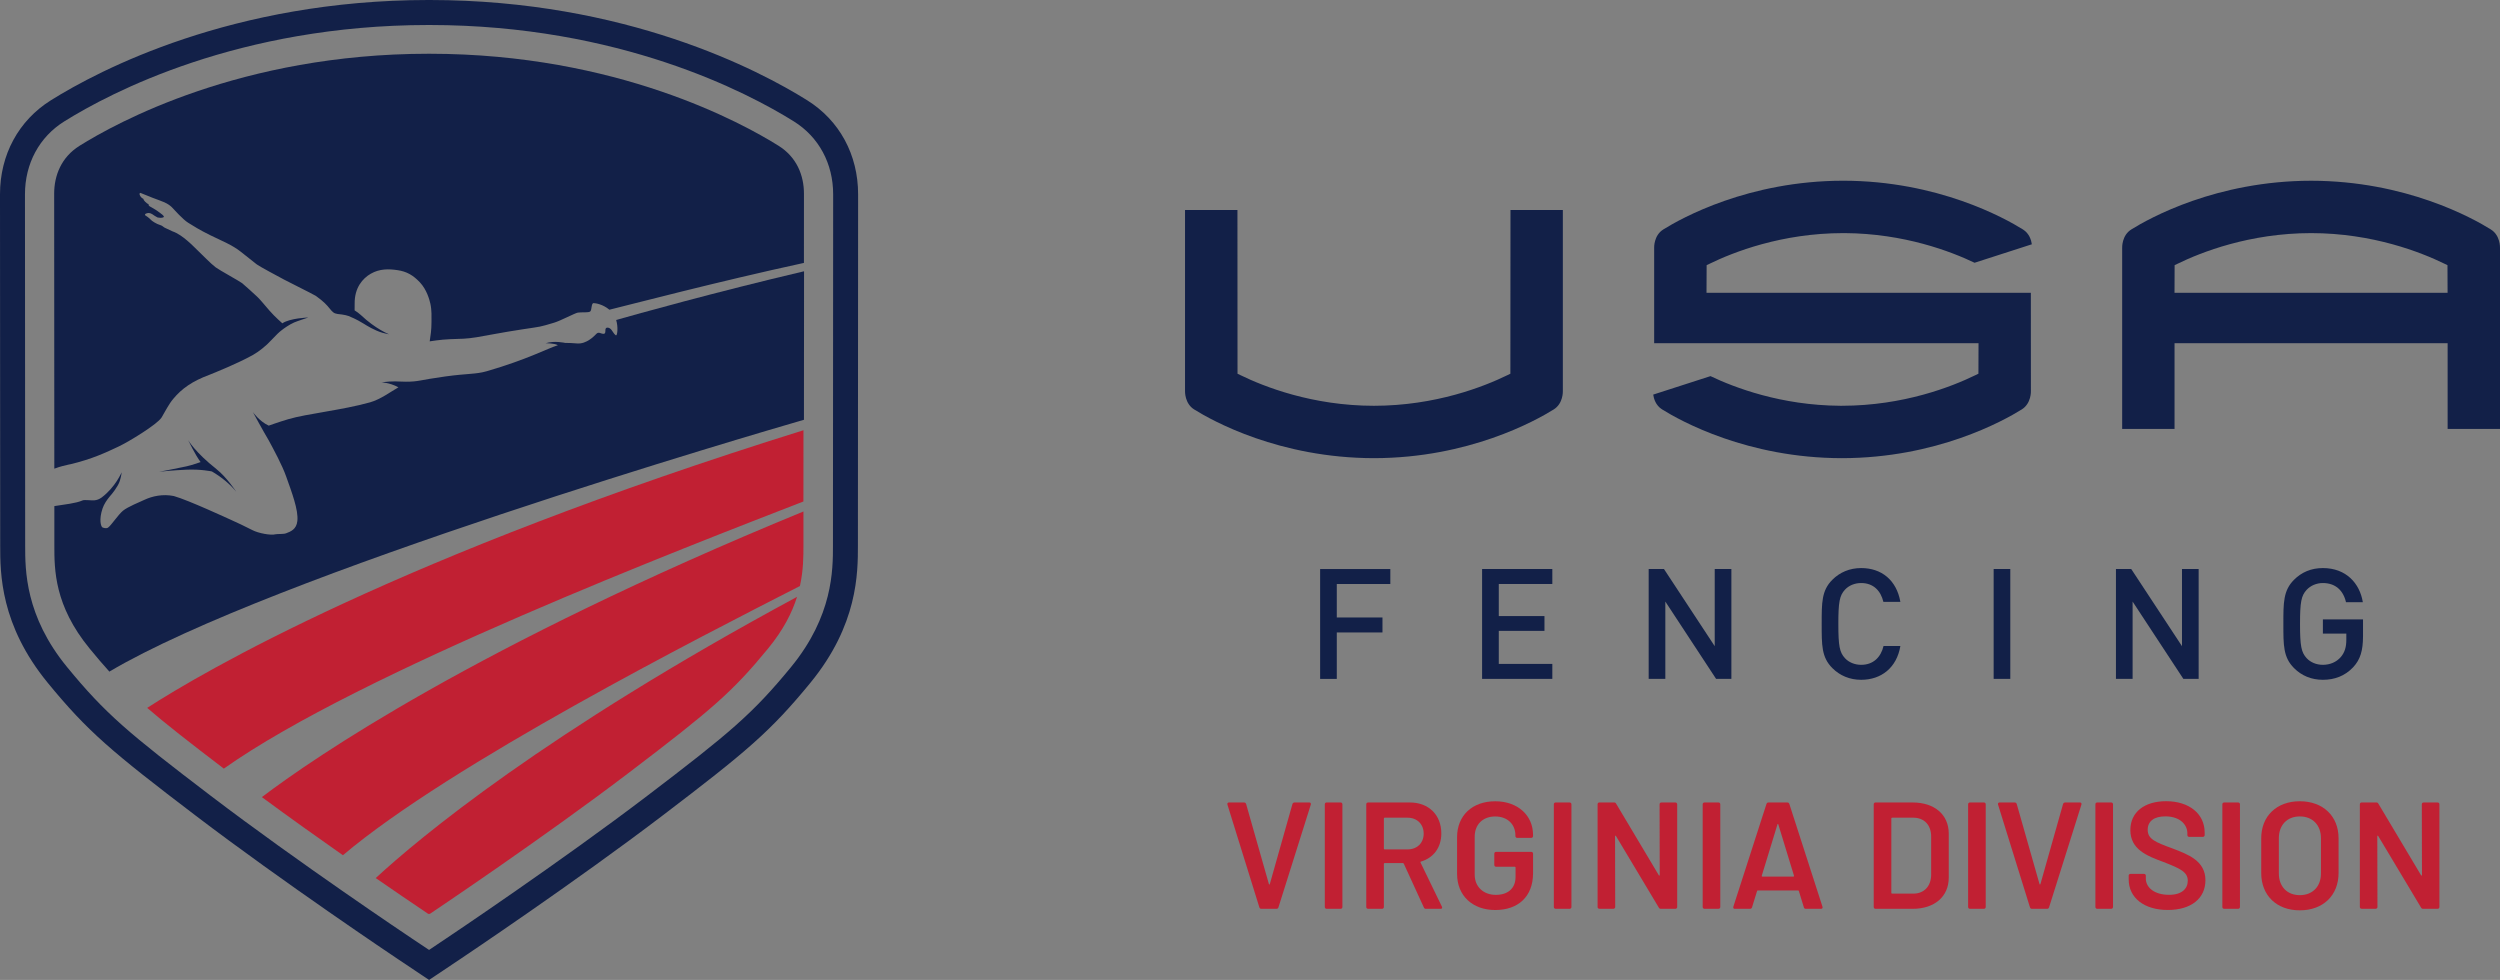 <?xml version="1.0" encoding="UTF-8"?> <svg xmlns="http://www.w3.org/2000/svg" xmlns:xlink="http://www.w3.org/1999/xlink" id="Layer_2" data-name="Layer 2" viewBox="0 0 980 384.13"><rect x="0" y="0" width="980" height="384.13" fill="#808080" stroke="none"/><defs><style> .cls-1 { fill: url(#linear-gradient-2); } .cls-2 { fill: #c12033; } .cls-3 { fill: #122048; } .cls-4 { fill: url(#linear-gradient); isolation: isolate; opacity: .44; } </style><linearGradient id="linear-gradient" x1="13.97" y1="3092.85" x2="324.08" y2="3199.62" gradientTransform="translate(0 3297.85) scale(1 -1)" gradientUnits="userSpaceOnUse"><stop offset=".25" stop-color="#171d37"></stop><stop offset=".33" stop-color="#19203d"></stop><stop offset=".37" stop-color="#1b2142"></stop><stop offset=".77" stop-color="#18365d"></stop><stop offset=".96" stop-color="#0f406b"></stop></linearGradient><linearGradient id="linear-gradient-2" x1="-13.89" y1="3083.25" x2="319.04" y2="3197.89" gradientTransform="translate(0 3297.85) scale(1 -1)" gradientUnits="userSpaceOnUse"><stop offset="0" stop-color="#515c64"></stop><stop offset=".03" stop-color="#5b676e"></stop><stop offset=".17" stop-color="#808d94"></stop><stop offset=".23" stop-color="#8f9ba3"></stop><stop offset=".47" stop-color="#d6dce0"></stop><stop offset=".6" stop-color="#fff"></stop><stop offset=".74" stop-color="#fff"></stop><stop offset=".77" stop-color="#f2f4f6"></stop><stop offset=".82" stop-color="#dae0e3"></stop><stop offset=".89" stop-color="#b7c0c6"></stop><stop offset=".95" stop-color="#8f9ba3"></stop></linearGradient></defs><g id="Layer_1-2" data-name="Layer 1"><g><g><g><path class="cls-3" d="M27.29,182.06c9-2.14,14.32-4.73,19.32-7.08,3.78-1.78,15-8.59,16.72-11.31,1.57-2.58,2.68-5.04,4.61-7.35,3.34-4.01,7.45-6.92,14.21-9.42h.01c2.45-1.01,10.82-4.33,17-7.76,2.17-1.2,5.3-3.69,7-5.6,2.12-2.26,3.28-3.37,4.17-4.03.94-.74,2.88-2.16,4.96-3.1,1.05-.47,5.56-1.95,5.56-1.95,0,0-7.14.22-10.17,2.28,0,0-2.99-2.6-5.02-4.95-2.68-3.11-3.63-4.3-4.77-5.41-1.54-1.44-5.05-4.64-5.98-5.38-.93-.74-8.91-5.11-10.38-6.21-1.9-1.41-5.34-5.04-7.37-6.94-1.16-1.08-5.52-5.8-9.51-7.15,0,0-2.2-.99-3.08-1.44-.51-.26-.96-.84-1.91-1.09-1.19-.32-3.14-1.52-3.6-2.08-.55-.68-2.2-1.74-2.2-1.74-.24-.65,1.07-.87,1.47-.87.35,0,1.04.25,1.41.51.3.21,1.13.83,1.98,1.24.81.17,1.71.23,2.22,0,.4-.17.5-.35-.27-1.05-.34-.31-1.87-1.42-2.39-1.77s-1.6-.93-1.9-1.14c-.26-.19-1.12-.45-1.12-.99,0-.1,0-.19-.04-.24-.09-.11-.43-.16-.61-.34-.23-.23-1.24-.91-1.41-1.76-.77-.3-1.3-1.07-1.47-1.67-.15-.53.22-.69.33-.65s3.58,1.46,4.75,1.91c.54.2,1.51.56,2.52.94,1.19.45,2.43.95,3.05,1.3,1.14.65,1.84,1.32,1.84,1.32,1.03,1.07,4.48,4.96,6.53,6.22s4.33,2.76,8.73,4.92c4.4,2.16,8.58,3.8,11.85,6.41.2.16,5.58,4.46,6.32,5,1.16.86,8.57,4.82,10.71,5.96,3.1,1.64,10.14,5.07,12.47,6.4,3.19,2.26,4.56,3.9,5.23,4.75,1.45,1.86,2.05,2,2.37,2.11.63.2.75.22,2.64.43.96.11,1.77.33,2.58.59.53.21,3.02,1.21,5.83,2.95,1.51.94,4.32,2.68,7.38,3.6,1.52.46,2.63.6,2.63.6,0,0-5.24-2.04-11.05-7.55-.67-.63-1.66-1.33-2.44-1.82,0-.8.03-1.62.02-2.64-.07-6.27,3.16-9.9,6.3-11.71,3.51-2.03,7.17-1.91,10.52-1.41,3.6.53,6.13,1.99,8.79,4.82,2.65,2.83,3.7,6.71,4.06,8.27.6,2.64.45,5.38.45,7.22,0,3.18-.35,5.27-.7,7.6,0,0,4.25-.71,7.97-.85,4.43-.16,6.19-.09,10.33-.75,4.17-.67,9.71-1.85,18.04-3.11,7.72-1.17,6.5-.84,12.41-2.6,2.58-.77,8.17-3.77,9.33-3.96,1.43-.24,4.28.14,4.89-.49.62-.63.33-3.22,1.28-3.23.77,0,3.65.45,6.19,2.59,7.74-1.88,42.49-11.03,76.26-18.35,0-14.31.01-24.84.01-27.13,0-7.09-2.77-14.3-9.96-18.79-14.21-8.88-63.25-36.02-136.7-36.07-.1,0-.2,0-.3,0s-.2,0-.3,0c-73.46.04-122.49,27.19-136.7,36.07-7.19,4.49-9.96,11.69-9.96,18.79,0,6.18.06,107.79.06,107.79,2.54-.94,3.89-1.19,5.98-1.69h0Z"></path><path class="cls-3" d="M315.19,106.34c-34.77,8.17-66.16,16.96-73.65,19.09.87,3,.41,5.86.05,5.99-.08.03-.16.04-.29-.04-.56-.37-1.43-1.96-1.86-2.37-.48-.47-1.4-.86-1.9-.35-.51.52.17,2.19-.93,2.2-1.1.01-1.91-.93-2.78-.04-.87.89-3.9,4.13-7.63,3.81-1.55-.14-3.11-.21-4.67-.21,0,0-4.2-.98-7.66.14,0,0,3.52-.05,4.82.77-3.71,1.09-12.03,5.61-27.93,10.2-4.21,1.22-7.43.83-16.19,2.04-10.45,1.45-10.35,2.06-15.43,2.06-3.26,0-4.88-.43-9.67.3,0,0,2.94-.11,6.72,1.89-2.99,1.71-7.04,4.75-11.17,5.91-10.97,3.06-24.66,4.43-31.97,6.58-3.76,1.11-7.71,2.54-7.71,2.54-3.73-1.72-6.21-5.31-6.21-5.31,0,0,4.32,7.96,6.09,10.87,2.11,3.87,5.41,10,6.92,14.28,2.16,6.09,4.92,13.25,4.42,17.57-.38,3.28-2.61,4.1-4.44,4.8-.99.38-3.53.2-4.15.38-1.76.51-6.69-.41-9-1.62-2.74-1.43-6.85-3.34-8.22-3.94-1.37-.61-16.77-7.77-22.59-9.43-4.35-.89-8.44.04-11.51,1.46-1.85.86-6.54,2.76-8.4,4.26s-4.7,5.86-5.91,6.66c-.75.49-1.92.03-2.16-.08-.6-.28-1.48-3,.02-7.42.59-1.73,1.68-3.35,2.87-4.77.73-.78,3.2-3.81,3.88-6s.73-3.42.73-3.42c0,0-2.42,5.84-7.9,9.93-1.02.7-1.83.96-2.78,1.06-1.19.11-3.89-.31-4.63.03-2.62,1.16-6.98,1.57-11.06,2.23v15.42c0,9.49-.01,23.54,13.81,40.4,2.74,3.34,5.25,6.29,7.76,9.06,63.93-37.93,254.8-93.66,272.27-98.72l.04-58.18h0Z"></path><path class="cls-3" d="M84.83,183.87c-8.33-6.56-11.09-11.35-11.09-11.35,0,0,2.8,5.82,4.89,8.61,0,0-3.1,1.14-5.56,1.68-4.13.92-10.66,2.12-10.66,2.12,5.06-.58,10.68-.81,10.68-.81,5.76-.25,9.97.69,9.97.69,3.38,1.97,7.03,4.82,9.54,7.94,0,0-3.74-5.7-7.78-8.88Z"></path></g><path class="cls-3" d="M168.2,384.13l-2.83-1.88-9.27-6.2c-1.82-1.22-44.9-30.07-79.3-56.25-33.08-25.18-42.41-33.01-58.09-52.14C.08,244.93.08,224.68.08,213.8l-.08-137.64c0-15.5,7.29-28.95,20-36.88C38.87,27.49,91.08.05,167.88,0h.61c76.8.05,129.02,27.49,147.9,39.29,12.7,7.93,19.99,21.38,19.99,36.88l-.08,137.59c0,10.89,0,31.17-18.63,53.9-15.68,19.13-25.01,26.96-58.09,52.14-34.21,26.04-77.48,55.03-79.3,56.25l-12.08,8.08h0ZM168.21,372.36l6.64-4.45c1.82-1.22,44.83-30.04,78.81-55.9,32.34-24.62,41.43-32.24,56.45-50.55,16.41-20.02,16.41-38.02,16.41-47.69l.08-137.59c0-12.05-5.61-22.47-15.39-28.58-18.17-11.35-68.44-37.75-142.72-37.8h-.61c-74.27.05-124.53,26.45-142.7,37.8-9.78,6.11-15.39,16.52-15.39,28.58l.08,137.64c0,9.66,0,27.63,16.41,47.65,15.02,18.32,24.1,25.93,56.45,50.56,34.16,26,77,54.69,78.81,55.9l6.67,4.45h0Z"></path><path class="cls-2" d="M314.97,168.65c-158.19,49.32-235.62,94.86-257.27,108.84,7.17,6.2,16.39,13.4,30.04,23.81,53.24-37.73,182.32-87.26,227.2-104.72l.02-27.92h0ZM167.97,358.3l.22-.15.22.15s44.05-29.47,78.24-55.49c32.48-24.72,40.5-31.59,54.51-48.68,5.98-7.3,9.36-14.07,11.28-20.17-98.88,53.35-148.12,94.52-165.16,110.24,6.87,4.75,13.76,9.45,20.69,14.11h0ZM314.95,213.76v-13.26c-128.31,52.72-192.06,96.62-212.3,111.97,10.79,7.95,21.87,15.84,31.77,22.78,42.31-35.81,140.88-85.98,179.15-105.53,1.37-6.18,1.38-11.56,1.38-15.96h0Z"></path><path class="cls-4" d="M79.37,182.45l-.08.09.08-.09Z"></path><path class="cls-1" d="M79.37,182.45l-.08.09.08-.09Z"></path></g><g><path class="cls-3" d="M524.02,228.92v13.13h17.91v5.87h-17.91v18.21h-6.53v-43.07h27.52v5.87h-20.99Z"></path><path class="cls-3" d="M580.98,266.12v-43.07h27.53v5.87h-20.99v12.58h17.91v5.8h-17.91v12.95h20.99v5.87h-27.53Z"></path><path class="cls-3" d="M672.71,266.12l-19.9-30.31v30.31h-6.53v-43.07h5.99l19.9,30.25v-30.25h6.53v43.07h-5.99Z"></path><path class="cls-3" d="M729.58,266.48c-4.48,0-8.35-1.63-11.31-4.6-4.24-4.24-4.17-9.01-4.17-17.3s-.06-13.07,4.17-17.3c2.96-2.96,6.83-4.6,11.31-4.6,7.92,0,13.85,4.66,15.37,13.25h-6.66c-1.03-4.36-3.93-7.38-8.71-7.38-2.54,0-4.84.97-6.35,2.6-2.12,2.3-2.6,4.78-2.6,13.43s.48,11.13,2.6,13.43c1.51,1.63,3.81,2.6,6.35,2.6,4.78,0,7.74-3.03,8.77-7.38h6.6c-1.45,8.59-7.56,13.25-15.37,13.25Z"></path><path class="cls-3" d="M781.51,223.05h6.53v43.07h-6.53v-43.07Z"></path><path class="cls-3" d="M855.88,266.12l-19.9-30.31v30.31h-6.53v-43.07h5.99l19.9,30.25v-30.25h6.53v43.07h-5.99Z"></path><path class="cls-3" d="M922.42,261.58c-3.27,3.45-7.32,4.9-11.86,4.9s-8.35-1.63-11.31-4.6c-4.24-4.24-4.17-9.01-4.17-17.3s-.06-13.07,4.17-17.3c2.96-2.96,6.72-4.6,11.31-4.6,9.13,0,14.46,5.99,15.67,13.37h-6.6c-1.09-4.72-4.24-7.5-9.07-7.5-2.54,0-4.84,1.03-6.35,2.66-2.12,2.3-2.6,4.72-2.6,13.37s.48,11.13,2.6,13.43c1.51,1.63,3.81,2.6,6.35,2.6,2.84,0,5.32-1.09,7.02-3.03,1.57-1.82,2.18-3.99,2.18-6.78v-2.42h-9.19v-5.57h15.73v6.59c0,5.58-1.03,9.14-3.87,12.17h0Z"></path></g><path class="cls-3" d="M980,168.13v-70.95c0-.2.14-4.9-3.57-7.22-7.16-4.48-33.39-19.07-70.49-19.11-37.1.04-63.33,14.64-70.49,19.11-3.71,2.32-3.57,7.02-3.56,7.22v70.95s20.53,0,20.53,0v-33.59h107.05v33.59h20.54ZM905.94,114.77h-53.53l.04-10.82,1.2-.58c9.15-4.47,28.12-11.97,52.27-11.99h.02c24.15.01,43.12,7.52,52.27,11.99l1.2.58.04,10.82h-53.53,0Z"></path><path class="cls-3" d="M612.64,82.32h-20.53l-.04,64.18-1.2.58c-9.15,4.47-28.12,11.97-52.27,11.99h-.02c-24.15-.01-43.12-7.52-52.27-11.99l-1.2-.58-.03-64.18h-20.55v70.95c0,.2-.14,4.9,3.57,7.22,7.16,4.48,33.39,19.07,70.49,19.11,37.1-.04,63.33-14.64,70.49-19.11,3.71-2.32,3.57-7.02,3.56-7.22v-70.95ZM796.09,114.77h-127.14l.05-10.82,1.2-.58c9.15-4.47,28.12-11.97,52.27-11.99h.74c23.19.15,41.52,7.17,50.82,11.62l22.45-7.24c-.23-1.62-.98-4.24-3.47-5.8-7.17-4.48-33.42-19.09-70.46-19.12-37.13.02-63.39,14.64-70.56,19.12-3.76,2.35-3.57,7.16-3.56,7.21v37.37h127.15l-.04,11.95-1.2.58c-9.15,4.47-28.12,11.97-52.27,11.99h-.74c-23.19-.15-41.52-7.17-50.82-11.62l-22.45,7.24c.23,1.62.98,4.24,3.47,5.8,7.17,4.48,33.42,19.09,70.46,19.12,37.13-.02,63.39-14.64,70.56-19.12,3.76-2.35,3.57-7.16,3.56-7.21l-.02-38.5Z"></path><g><path class="cls-2" d="M507.47,314.57h5.78c.48,0,.71.36.59.83l-12.68,40.26c-.12.36-.36.6-.77.6h-5.96c-.42,0-.65-.24-.77-.6l-12.51-40.26c-.12-.48.12-.83.6-.83h5.9c.42,0,.71.24.83.6l8.93,31.38c.06.24.3.24.36,0l8.87-31.38c.12-.36.42-.6.83-.6Z"></path><path class="cls-2" d="M519.32,355.54v-40.26c0-.42.3-.71.71-.71h5.48c.42,0,.71.3.71.71v40.26c0,.42-.3.71-.71.71h-5.48c-.42,0-.71-.3-.71-.71Z"></path><path class="cls-2" d="M558.15,355.72l-7.86-17.15c-.06-.12-.24-.24-.36-.24h-7.15c-.18,0-.3.12-.3.3v16.91c0,.42-.3.71-.71.71h-5.48c-.42,0-.71-.3-.71-.71v-40.26c0-.42.3-.71.71-.71h16.38c7.38,0,12.33,4.88,12.33,12.15,0,5.54-3.04,9.53-7.98,11.02-.18,0-.24.18-.18.36l8.4,17.33c.24.54,0,.83-.54.83h-5.72c-.36,0-.65-.12-.83-.54ZM542.48,320.82v11.85c0,.18.12.3.3.3h8.93c3.81,0,6.37-2.5,6.37-6.19s-2.56-6.25-6.37-6.25h-8.93c-.18,0-.3.12-.3.3Z"></path><path class="cls-2" d="M571.17,342.62v-14.41c0-8.52,5.96-14.11,14.95-14.11s14.83,5.66,14.83,13.16v.48c0,.42-.3.71-.72.71h-5.48c-.42,0-.71-.3-.71-.71v-.3c0-4.23-3.04-7.38-7.92-7.38s-8.04,3.16-8.04,7.92v14.89c0,4.76,3.45,7.92,8.28,7.92s7.74-2.62,7.74-7.03v-3.69c0-.18-.12-.3-.3-.3h-7.32c-.42,0-.72-.3-.72-.72v-4.41c0-.42.3-.71.72-.71h13.76c.42,0,.72.3.72.71v7.62c0,9.29-5.9,14.47-14.83,14.47s-14.95-5.66-14.95-14.11Z"></path><path class="cls-2" d="M609.1,355.54v-40.26c0-.42.3-.71.71-.71h5.48c.42,0,.71.3.71.71v40.26c0,.42-.3.71-.71.71h-5.48c-.42,0-.71-.3-.71-.71Z"></path><path class="cls-2" d="M651.26,314.57h5.48c.42,0,.72.3.72.71v40.26c0,.42-.3.71-.72.71h-5.66c-.36,0-.65-.12-.83-.48l-16.79-28.05c-.12-.24-.36-.18-.36.12l.06,27.69c0,.42-.3.71-.71.71h-5.48c-.42,0-.72-.3-.72-.71v-40.26c0-.42.3-.71.72-.71h5.72c.36,0,.65.12.83.48l16.73,28.05c.12.24.36.18.36-.12l-.06-27.69c0-.42.3-.71.71-.71Z"></path><path class="cls-2" d="M667.45,355.54v-40.26c0-.42.3-.71.71-.71h5.48c.42,0,.71.3.71.71v40.26c0,.42-.3.71-.71.71h-5.48c-.42,0-.71-.3-.71-.71Z"></path><path class="cls-2" d="M707.11,355.66l-1.96-6.37c-.06-.12-.12-.24-.3-.24h-15.78c-.18,0-.24.12-.3.24l-1.97,6.37c-.12.36-.36.6-.77.6h-5.96c-.48,0-.77-.3-.6-.83l12.98-40.26c.12-.36.36-.6.77-.6h7.44c.42,0,.66.24.77.6l12.98,40.26c.18.54-.12.83-.6.83h-5.96c-.42,0-.65-.24-.77-.6ZM690.85,343.63h12.15c.18,0,.3-.12.24-.36l-6.13-20.07c-.06-.3-.3-.3-.36,0l-6.13,20.07c-.06.24.06.36.24.36Z"></path><path class="cls-2" d="M734.5,355.54v-40.26c0-.42.3-.71.71-.71h14.53c8.58,0,14.17,4.76,14.17,12.21v17.27c0,7.44-5.6,12.21-14.17,12.21h-14.53c-.42,0-.71-.3-.71-.71ZM741.7,350.3h8.34c4.17,0,6.91-2.86,6.97-7.32v-15.07c0-4.53-2.74-7.38-7.03-7.38h-8.28c-.18,0-.3.12-.3.3v29.18c0,.18.12.3.3.3Z"></path><path class="cls-2" d="M771.5,355.54v-40.26c0-.42.3-.71.71-.71h5.48c.42,0,.71.3.71.71v40.26c0,.42-.3.71-.71.71h-5.48c-.42,0-.71-.3-.71-.71Z"></path><path class="cls-2" d="M809.55,314.57h5.78c.48,0,.71.36.59.83l-12.68,40.26c-.12.36-.36.6-.77.6h-5.96c-.42,0-.65-.24-.77-.6l-12.51-40.26c-.12-.48.12-.83.6-.83h5.9c.42,0,.71.24.83.6l8.93,31.38c.06.24.3.24.36,0l8.87-31.38c.12-.36.42-.6.83-.6Z"></path><path class="cls-2" d="M821.4,355.54v-40.26c0-.42.3-.71.71-.71h5.48c.42,0,.71.3.71.71v40.26c0,.42-.3.71-.71.71h-5.48c-.42,0-.71-.3-.71-.71Z"></path><path class="cls-2" d="M834.44,344.76v-1.49c0-.42.3-.71.72-.71h5.3c.42,0,.71.3.71.71v1.13c0,3.51,3.34,6.37,9.11,6.37,5.12,0,7.33-2.5,7.33-5.54,0-3.45-3.1-4.82-9.53-7.33-6.49-2.38-12.98-4.94-12.98-12.51,0-7.09,5.6-11.32,14-11.32,9.05,0,15.13,4.94,15.13,12.27v1.01c0,.42-.3.71-.71.71h-5.36c-.42,0-.71-.3-.71-.71v-.66c0-3.57-3.04-6.67-8.64-6.67-4.41,0-6.91,1.91-6.91,5.24,0,3.63,2.86,4.82,9.71,7.33,6.08,2.32,12.92,4.82,12.92,12.45,0,7.15-5.6,11.67-14.77,11.67s-15.31-4.71-15.31-11.97Z"></path><path class="cls-2" d="M871.16,355.54v-40.26c0-.42.3-.71.71-.71h5.48c.42,0,.71.3.71.71v40.26c0,.42-.3.71-.71.71h-5.48c-.42,0-.71-.3-.71-.71Z"></path><path class="cls-2" d="M886.4,342.2v-13.58c0-8.69,6.01-14.53,15.13-14.53s15.19,5.84,15.19,14.53v13.58c0,8.81-6.08,14.65-15.19,14.65s-15.13-5.84-15.13-14.65ZM909.81,342.44v-13.88c0-5.12-3.28-8.52-8.28-8.52s-8.22,3.39-8.22,8.52v13.88c0,5.12,3.28,8.46,8.22,8.46s8.28-3.33,8.28-8.46Z"></path><path class="cls-2" d="M950.06,314.57h5.48c.42,0,.71.3.71.71v40.26c0,.42-.3.71-.71.71h-5.66c-.36,0-.65-.12-.83-.48l-16.79-28.05c-.12-.24-.36-.18-.36.12l.06,27.69c0,.42-.3.71-.71.71h-5.48c-.42,0-.71-.3-.71-.71v-40.26c0-.42.3-.71.71-.71h5.72c.36,0,.65.12.83.48l16.73,28.05c.12.24.36.18.36-.12l-.06-27.69c0-.42.3-.71.71-.71Z"></path></g></g></g></svg> 